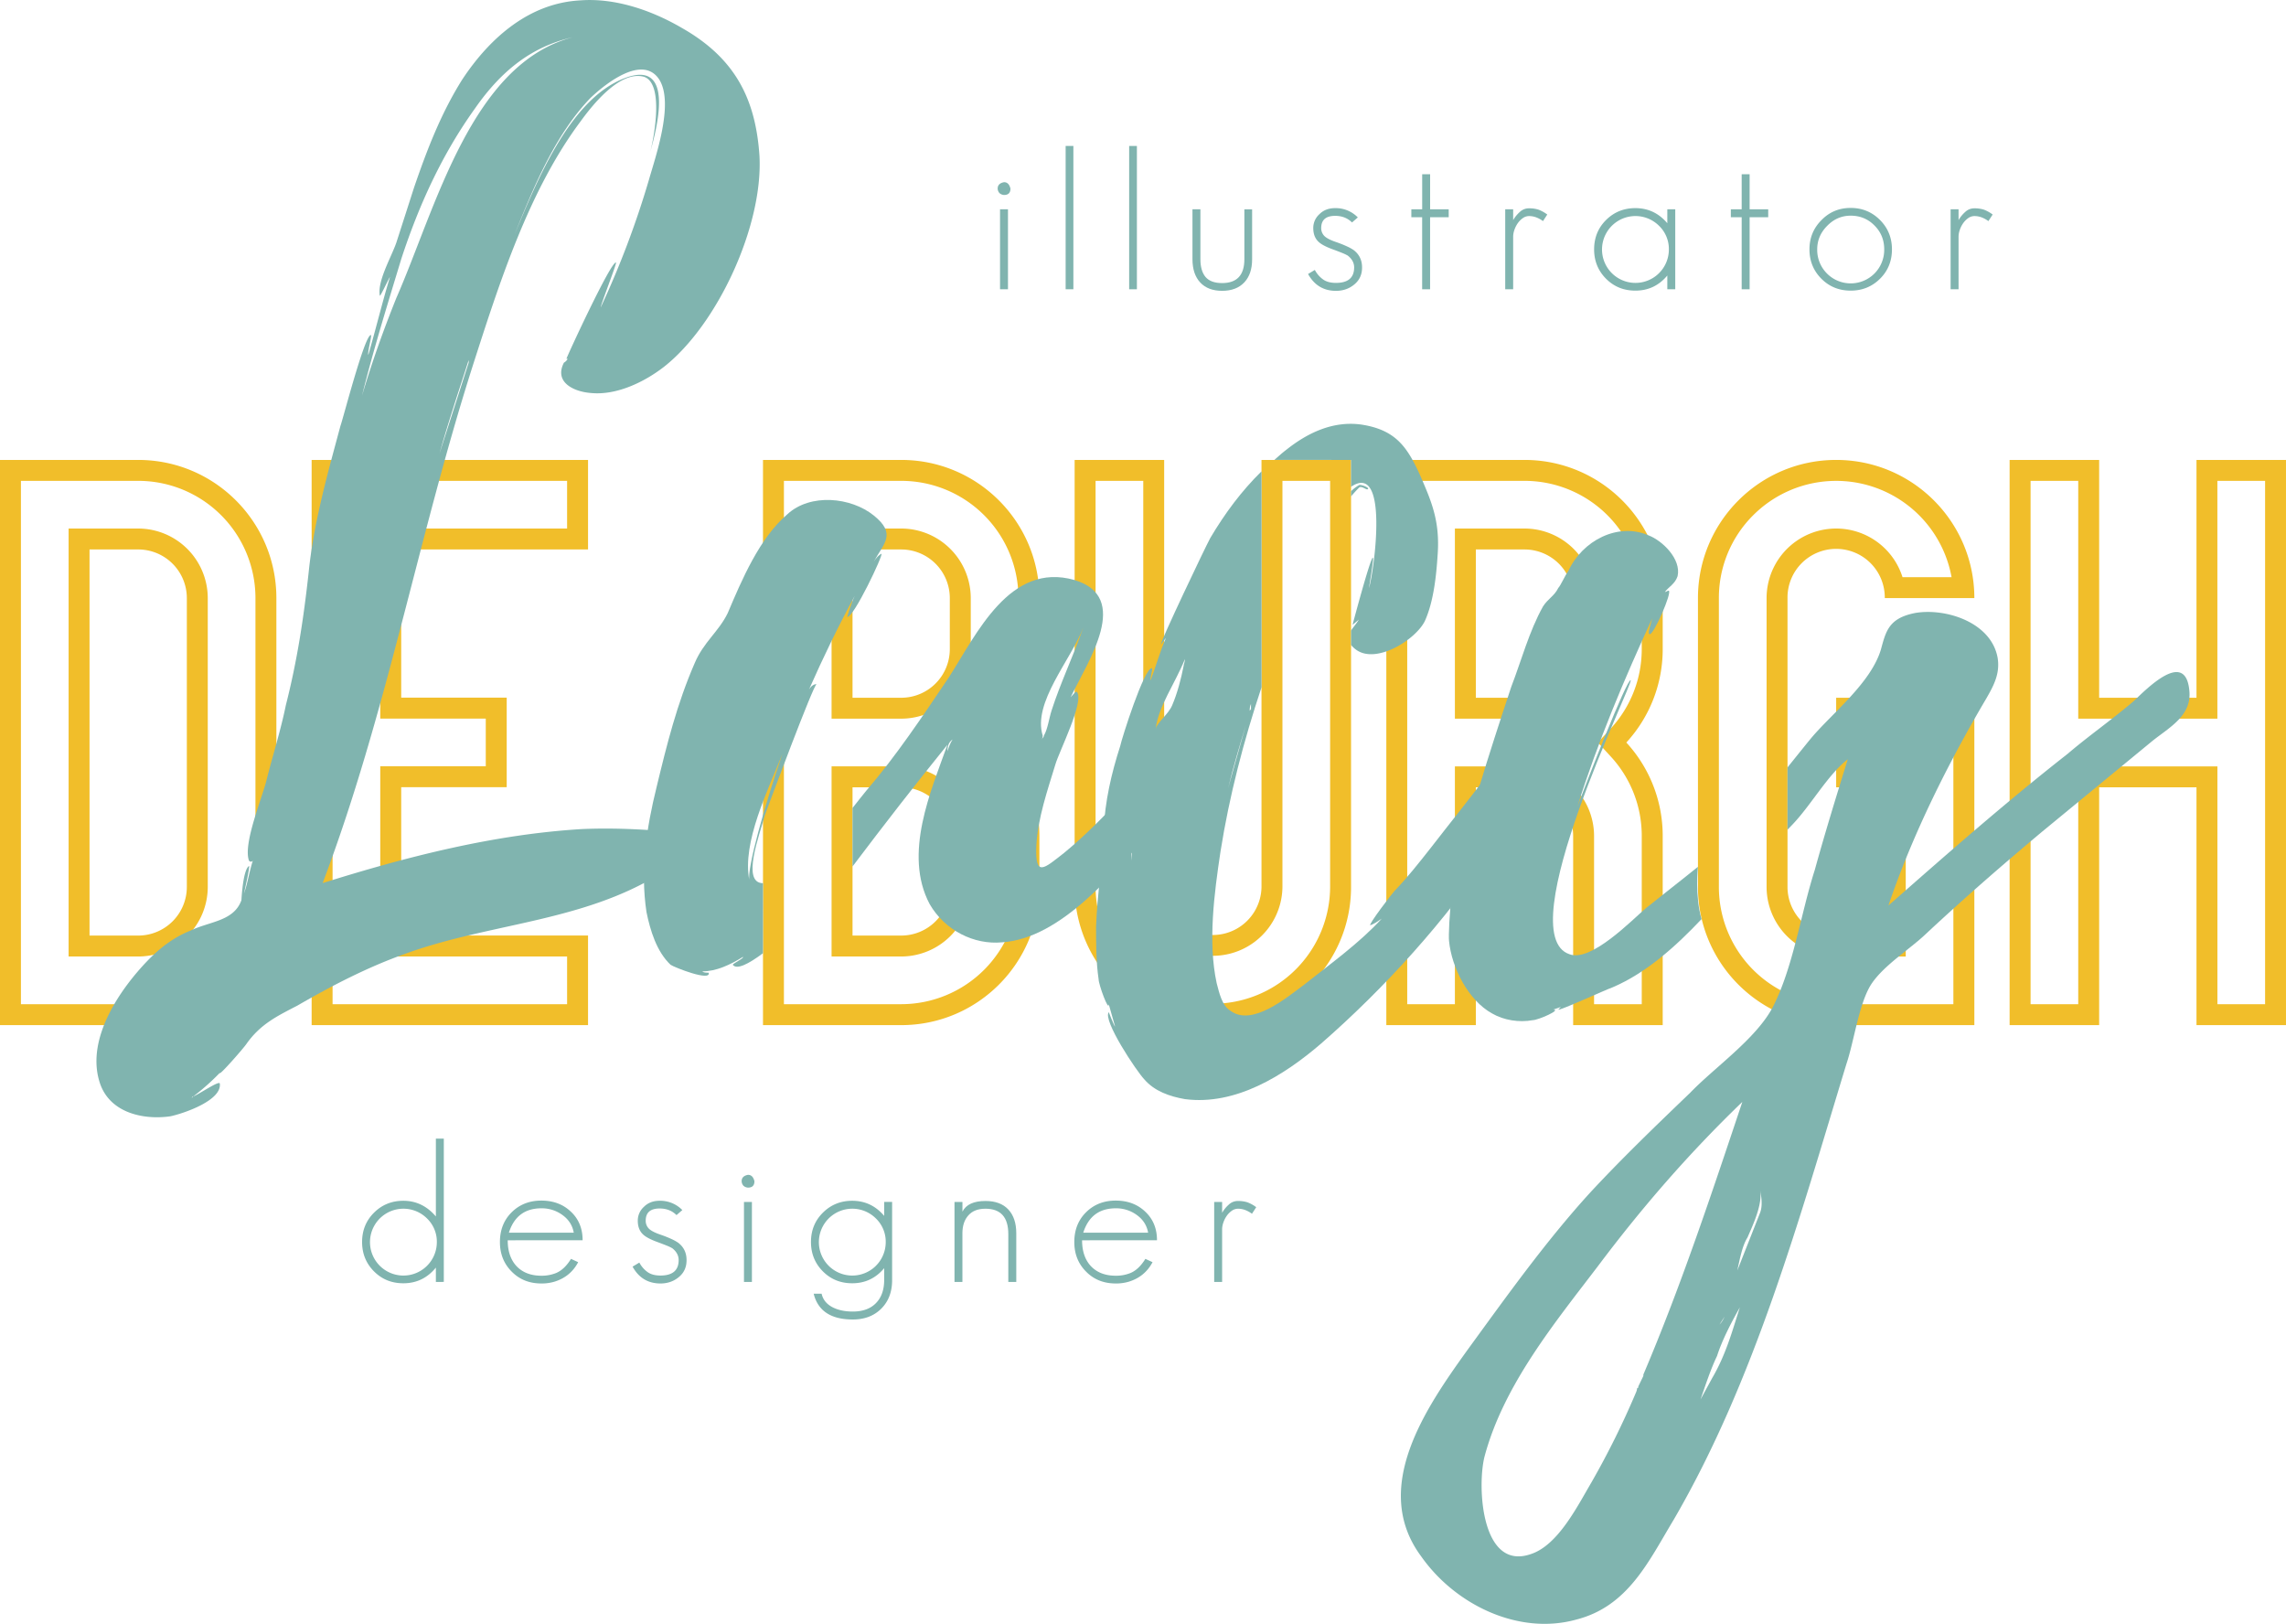 <svg id="Layer_1" data-name="Layer 1" xmlns="http://www.w3.org/2000/svg" viewBox="0 0 3112.44 2210.86"><defs><style>.cls-1{fill:#f1be2a;}.cls-2{fill:#80b4af;}</style></defs><path class="cls-1" d="M1476.57,920.73c103.91,0,188.15,84.22,188.15,188.14v393.22c0,103.9-84.24,188.16-188.15,188.16H1288.43V920.73Zm-159.65,28.49v712.53h159.65a159.71,159.71,0,0,0,159.66-158.63V1107.69a159.64,159.64,0,0,0-159.66-158.47Zm64.92,64.92h94.73a94.84,94.84,0,0,1,94.73,94.73v393.22a94.85,94.85,0,0,1-94.73,94.73l-66.24,0h-28.49Zm28.49,554.18h66.24a66.24,66.24,0,0,0,66.25-66.22V1108.87a66.26,66.26,0,0,0-66.25-66.24h-66.24Z" transform="translate(-1288.43 -294.54)"/><path class="cls-1" d="M2089.06,920.73v121.9H1834.68v201.72h143.65v121.92H1834.68v202h254.38v121.93H1712.74V920.73Zm-347.83,28.49v712.53h319.31v-64.93H1806.16v-259h143.66v-64.91H1806.16V1014.13h254.38V949.22Z" transform="translate(-1288.43 -294.54)"/><path class="cls-1" d="M2515.43,920.73c103.88,0,188.14,84.22,188.14,188.14v69.42a187.48,187.48,0,0,1-49.52,127.19,187.49,187.49,0,0,1,49.52,127.2v69.41c0,103.9-84.26,188.16-188.14,188.16H2327.26V920.73Zm-159.68,28.49v712.52h159.68a159.67,159.67,0,0,0,159.63-159.65v-69.41a159.29,159.29,0,0,0-42-107.92l-17.71-19.28,17.71-19.27a159.35,159.35,0,0,0,42-107.92v-69.42a159.61,159.61,0,0,0-159.63-159.65Zm64.89,64.91h94.79a94.83,94.83,0,0,1,94.71,94.73v69.42a94.83,94.83,0,0,1-94.71,94.73h-66.27l-28.52,0Zm0,323.82h94.79a94.84,94.84,0,0,1,94.71,94.73v69.41a94.84,94.84,0,0,1-94.71,94.73l-66.27,0h-28.52Zm28.52-93.42h66.27a66.22,66.22,0,0,0,66.18-66.23v-69.42a66.22,66.22,0,0,0-66.18-66.24h-66.27Zm0,323.79h66.27a66.2,66.2,0,0,0,66.18-66.23v-69.41a66.2,66.2,0,0,0-66.18-66.23h-66.27Z" transform="translate(-1288.43 -294.54)"/><path class="cls-1" d="M3127.92,920.73v581.36c0,103.9-84.27,188.16-188.17,188.16s-188.18-84.26-188.18-188.16V920.73h121.91v581.36a66.26,66.26,0,0,0,132.51,0V920.73Zm-93.42,28.49,0,552.87a94.75,94.75,0,0,1-189.49,0V949.22h-64.92v553.91a159.67,159.67,0,0,0,319.33-1V949.22Z" transform="translate(-1288.43 -294.54)"/><path class="cls-1" d="M3364.06,920.73c103.91,0,188.18,84.22,188.18,188.14v69.42a187.54,187.54,0,0,1-49.53,127.19,187.55,187.55,0,0,1,49.53,127.2v257.57H3430.3l0-257.57a66.21,66.21,0,0,0-66.22-66.23h-66.24v323.8h-121.9V920.73ZM3204.4,949.22v712.53h64.9V1338h94.76a94.85,94.85,0,0,1,94.73,94.73v229.07h64.92V1432.68a159,159,0,0,0-42-107.92L3464,1305.48l17.69-19.27a159,159,0,0,0,42-107.92v-69.42a159.6,159.6,0,0,0-159.65-159.65Zm64.9,64.91h94.76a94.84,94.84,0,0,1,94.73,94.73v69.42a94.84,94.84,0,0,1-94.73,94.73h-66.24l-28.52,0Zm28.52,230.4h66.24a66.23,66.23,0,0,0,66.22-66.23v-69.42a66.23,66.23,0,0,0-66.22-66.24h-66.24Z" transform="translate(-1288.43 -294.54)"/><path class="cls-1" d="M3788.4,920.73c103.91,0,188.15,84.22,188.15,188.14H3854.61a66.23,66.23,0,1,0-132.45,0v393.22a66.22,66.22,0,0,0,66.24,66.23h66.24V1366.45H3788.4V1244.53h188.15v445.72H3788.4c-103.93,0-188.17-84.25-188.17-188.16V1108.87C3600.23,1005,3684.47,920.73,3788.4,920.73ZM3675.48,996a158.68,158.68,0,0,0-46.76,112.91v393.22a159.64,159.64,0,0,0,158.5,159.65H3948V1273H3816.89V1338h66.25v258.87H3788.4a94.85,94.85,0,0,1-94.72-94.73V1108.87a94.73,94.73,0,0,1,185.07-28.5h66.79A159.73,159.73,0,0,0,3675.48,996Z" transform="translate(-1288.43 -294.54)"/><path class="cls-1" d="M4400.86,920.73v769.52H4279v-323.8H4146.48v323.8H4024.57V920.73h121.91v323.8H4279V920.73Zm-93.41,28.49V1273H4118V949.22h-64.89v712.53H4118V1338h189.49v323.8h64.92V949.22Z" transform="translate(-1288.43 -294.54)"/><path class="cls-2" d="M2165.14,1496.86c-102,53.82-219.57,57.42-326.74,96.9-50.16,17.91-98.57,43-145.25,70-27.66,14.34-50.13,25.12-69.14,52-3.47,5.39-38,44.82-36.33,39.47a313.85,313.85,0,0,1-36.29,32.25c8.65-3.57,34.6-21.51,36.29-17.91,3.49,23.31-50.13,41.25-67.41,44.83-38.06,5.38-84.73-5.36-96.81-48.43-17.29-59.2,29.39-125.55,65.68-163.24,17.29-17.94,36.3-32.29,58.79-41.25,26-12.56,58.77-12.56,69.18-41.26,0,1.8,1.7-41.25,10.35-46.64,1.73,0-6.92,37.64-6.92,37.64,5.17-14.34,6.92-28.68,12.1-44.82q-2.58,2.68-5.18,0c-8.65-23.32,19-87.89,24.19-111.23,8.69-34.08,19-66.38,25.95-100.46,15.55-61,24.21-118.38,31.11-181.16,6.91-68.15,25.92-134.53,43.23-199.13,3.45-9,32.85-123.77,41.48-123.77,1.76,0-5.18,25.12-3.46,26.92,10.42-35.9,19-71.76,29.43-105.85-1.75,1.79-13.86,28.69-13.86,25.13-3.46-19.75,15.56-52,22.46-71.77l24.22-75.35c17.25-50.2,36.33-100.46,65.69-147.1,38-57.38,91.64-104,160.81-107.6,48.37-3.61,98.5,14.35,138.29,37.66,72.62,41.25,100.26,96.86,105.46,174,5.21,95.07-57,229.62-129.65,287-27.67,21.53-65.73,39.49-100.3,35.87-22.46-1.76-50.13-14.34-36.3-41.25a12.86,12.86,0,0,0,5.18-5.36h-1.7c0-1.81,60.49-132.75,67.39-131,1.76,0-20.73,57.42-20.73,61a1232.14,1232.14,0,0,0,65.72-174c8.63-30.48,34.57-104,13.8-136.33-22.46-34.08-72.59,5.38-93.36,25.14-48.37,50.2-77.77,122-103.71,186.57,29.39-70,74.32-184.79,150.39-213.49,70.9-26.91,41.51,75.35,34.58,100.46,5.2-19.73,19-93.3-8.63-102.25-32.85-9-70.87,39.47-86.43,61-70.9,95.06-110.67,220.62-147,333.64-74.33,233.22-117.56,475.41-204,703.19,114.09-35.86,233.4-66.38,352.67-73.54,39.78-1.79,81.28,0,119.34,3.59C2260.22,1434.1,2191.08,1484.3,2165.14,1496.86Zm-613.75,290.6c-1.73,0-1.73,1.83-1.73,1.83Zm229.95-954.3c13.84-46.65,29.39-89.69,46.65-132.77,53.64-122,102-319.3,240.3-355.16-55.28,12.55-96.81,44.82-133.08,96.86-45,62.77-76.1,131-100.28,204.5C1815.91,709.39,1796.89,770.36,1781.34,833.16Zm145.22-48.45c-13.84,43.07-27.67,84.3-39.78,127.37l39.78-123.79Z" transform="translate(-1288.43 -294.54)"/><path class="cls-2" d="M2327.26,1497c-30.11-.17-4.08-67.19,2.17-91.6,5.2-14.34,67.44-181.18,70.89-179.4-3.45,0-6.93,1.79-10.36,7.18,19-43,39.75-86.11,62.22-127.38-5.18,10.77-10.36,28.73-10.36,28.73,8.63,1.78,50.11-86.1,46.68-86.1-3.48,1.76-6.93,5.38-10.38,10.72,13.81-25.08,31.12-37.64,0-62.76s-86.46-30.49-117.58-1.79c-38,32.29-62.24,89.67-81.25,134.54-12.08,25.13-32.85,39.47-45,68.16-24.19,55.6-38,111.21-51.85,168.62-13.81,55.61-22.47,113-13.81,170.42,5.15,25.12,13.81,53.81,32.82,71.76,5.2,3.57,55.33,23.31,51.88,10.75-3.44,0-6.93,0-8.66-1.79,19,0,38-9,55.35-19.73,1.72,1.78-13.87,9-13.87,10.77,5.27,7.11,21.2-.88,41.07-15.74Zm26.38-175.93c-24.21,70-48.38,156.07-44.93,172.22C2298.3,1441.25,2334.63,1369.49,2353.64,1321.07Z" transform="translate(-1288.43 -294.54)"/><path class="cls-2" d="M2894.79,1290.59c-50.13,55.6-98.57,116.6-157.36,165-27.64,21.52-39.77,34.08-38-9,1.73-37.67,15.56-77.16,25.92-111.24,5.21-17.91,39.78-86.09,29.42-98.63-1.75-1.8-5.21,3.57-8.65,7.16,24.21-50.24,83-136.33,5.2-159.67-88.19-25.12-133.14,73.57-171.16,132.77-36.33,53.82-70.9,105.84-112.4,154.27-5.62,6.84-11.86,14.81-18.58,23.34v79.65c42.52-56.36,85-111.08,129.23-165.79-22.47,62.8-60.5,148.89-24.2,217.08,20.74,35.87,60.49,55.61,98.54,52,81.26-5.38,153.88-96.85,204-152.46,32.82-37.68,65.66-77.14,89.88-120.19,10.35-18,38-57.42,36.3-78.94C2977.77,1191.92,2898.25,1287,2894.79,1290.59Zm-131.38-141.71c-13.87,39.46-31.15,75.34-43.23,113-3.48,10.74-5.21,25.09-10.39,34.08,0,1.79-1.72,3.57-3.47,5.37,1.75-1.8,1.75-3.58,1.75-5.37C2694.21,1251.12,2746.1,1193.7,2763.41,1148.88Zm-185,168.62c0-7.18,1.75-12.56,6.93-16.15C2581.84,1306.73,2580.14,1312.11,2578.39,1317.5Z" transform="translate(-1288.43 -294.54)"/><path class="cls-2" d="M3150.68,960.52c3.49-1.8-10.35-7.18-12.11-5.39a61,61,0,0,0-10.65,8.11v7.11c3.45-4,6.9-7.89,10.65-11.63C3142.06,955.13,3149,962.3,3150.68,960.52Z" transform="translate(-1288.43 -294.54)"/><path class="cls-2" d="M3127.92,920.73v36.55c52.33-35.13,31.23,115.13,24.49,137.78,0-1.79,7-41.25,5.18-41.25-3.42,0-27.64,91.46-27.64,91.46l8.62-7.17c-3.17,5.32-7.56,10.15-10.65,14.93v19.62a35.88,35.88,0,0,0,7.2,6.71c27.67,19.74,81.28-14.36,93.37-39.48,12.11-26.9,15.55-62.77,17.31-89.69,3.45-46.64-8.66-73.54-24.22-109.41-17.29-37.68-32.87-61-79.52-68.16-38-5.38-72.63,10.74-102,34.08-5.89,4.38-11.07,9.31-16.55,14Z" transform="translate(-1288.43 -294.54)"/><path class="cls-2" d="M3458.43,1209.88c-34.57-35.92-124.45,113-138.31,130.91-27.64,37.7-57,73.57-84.7,109.43-15.56,19.74-31.13,39.48-48.44,57.42-3.45,3.56-36.3,46.64-32.81,46.64,5.2-1.78,10.32-5.38,15.53-9-29.37,32.3-69.12,61-105.41,89.72-24.22,17.93-70.93,57.39-100.3,35.86-12.11-7.16-15.59-25.12-19-37.66-12.11-55.62-3.45-122,5.21-179.39,11.94-75.52,31.45-150.34,55.83-223.56v-294c-27.13,26.6-49.81,57.13-69.67,90.6-6.93,12.58-69.14,143.51-67.42,145.29l6.91-9c-8.63,19.73-13.81,39.47-20.71,57.38-1.78,0,3.42-16.12,1.69-16.12-10.38-1.79-41.5,96.87-43.19,105.84-12.14,37.67-20.77,75.35-22.53,114.81-1.72,43-8.62,86.07-10.35,130.93,0,23.36,0,48.45,3.46,71.78,0,7.17,13.82,44.83,13.82,34.07l8.66,30.49c-1.75-1.78-8.66-19.73-8.66-19.73-8.65,10.76,38,80.73,48.41,91.49,13.84,16.14,34.6,23.3,55.34,26.92,69.14,9,134.84-32.3,185-75.34,86.43-75.34,171.16-168.64,235.12-265.52,25.92-41.24,55.31-78.91,84.7-118.38C3422.11,1308.51,3484.38,1240.35,3458.43,1209.88Zm-466.77,43v7.18c-1.76,1.82-1.76,1.82-1.76,3.6C2989.9,1260.08,2989.9,1256.5,2991.66,1252.9Zm-6.93,28.7-24.22,86.12C2967.42,1339,2976.1,1310.32,2984.73,1281.6ZM2836,1410.79c-6.9,12.53-6.9,35.86-6.9,55.59-1.73-21.51-1.73-44.85,5.17-66.36C2834.3,1400,2839.51,1407.19,2836,1410.79Zm3.48-34.11c-1.72,5.38-5.21,12.55-5.21,16.15,0-9,0-18,8.69-21.52Zm60.52-175.8c-3.46,17.95-8.66,37.68-15.6,53.81-5.14,12.56-20.71,23.34-22.43,32.3,3.43-30.49,25.92-61,39.75-95.07C2901.75,1195.52,2900,1199.1,2900,1200.88Z" transform="translate(-1288.43 -294.54)"/><path class="cls-2" d="M3320.14,1674.47c15.57,9,36.33,12.54,55.35,9,6.9,0,39.77-14.34,27.66-14.34l10.36-3.6-3.45,3.6c1.73,1.78,64-26.91,74.34-30.5,46.11-19.81,86.32-56.3,120.74-92.75-9.29-31.42-4.91-71.22-4.91-71.22l.06,0c-24.06,19.48-48.85,38.53-70.9,56.37-19.07,16.14-74.38,73.55-103.8,62.8-83-26.9,88.21-371.34,83-373.16s-60.52,139.93-72.6,172.23c27.64-87.89,64-174,102-256.52-1.73,7.17-6.93,21.53-3.48,21.53,5.17,1.77,31.09-57.39,25.94-59.21-1.75,0-3.45,1.82-5.2,1.82,5.2-7.18,13.8-10.78,17.28-21.56,5.18-23.31-20.74-48.42-39.75-55.6-41.5-17.91-89.91,7.18-108.92,48.43-5.21,7.17-10.38,19.74-13.83,23.34-5.18,10.74-13.86,14.36-20.77,25.13-19,34.08-29.36,73.51-43.22,109.41-5.18,16.14-65.68,195.53-57,197.31l3.42-3.59c-3.42,12.55-5.18,26.9-6.91,39.46-3.42-1.78,1.73-12.56-1.69-12.56-17.31-1.78-24.22,113-22.49,125.59C3264.86,1611.67,3287.3,1656.53,3320.14,1674.47Z" transform="translate(-1288.43 -294.54)"/><path class="cls-2" d="M4193.27,1249.32c-29.42,25.1-60.52,46.66-89.94,71.75-84.7,66.38-164.22,136.33-243.76,206.31,32.85-96.9,81.25-193.75,133.14-281.64,10.36-18,19-34.1,15.54-55.6-8.64-48.45-70.9-68.19-112.4-61-36.28,7.17-39.73,25.13-46.66,50.22-13.83,44.86-64,84.32-93.36,118.41-4.44,5.23-18.08,22.19-33.67,41.6v84.83l6-6.25c26-26.89,48.44-68.16,76.05-89.7-15.53,50.24-31.09,100.47-44.9,150.7-19,59.17-29.39,132.72-57.09,186.54-22.47,43.06-79.53,82.51-112.37,116.63-46.66,44.82-93.34,89.68-136.56,136.32-60.52,66.39-114.13,141.7-167.72,215.25-55.3,77.14-131.4,186.56-62.21,279.81,46.63,66.4,133.11,107.66,210.89,86.18,70.89-18,98.56-79,133.14-136.37,110.64-190.17,171.15-410.81,235.12-620.66,10.36-30.52,17.29-84.32,34.57-109.44s51.86-46.63,72.63-66.35c51.86-48.47,105.47-95.08,159.05-139.95l150.42-123.76c22.46-18,53.59-34.07,50.11-68.17C4264.08,1177.56,4210.5,1233.18,4193.27,1249.32ZM3525.91,2166v1.86l-6.91,14.31v1.75a1.76,1.76,0,0,0-1.78,1.81c0,1.8-1.69,5.42-1.69,5.42a1132.15,1132.15,0,0,1-60.52,122c-19,32.33-45,84.32-81.25,96.92-69.17,25.1-74.35-93.3-64-132.81,25.92-96.81,95.09-181.18,153.85-258.27,60.54-80.73,124.46-154.28,197.07-224.26C3619.25,1918.44,3577.74,2044,3525.91,2166Zm110.62-78.9c-1.73,3.59-3.46,7.18-6.91,10.74Zm-17.28,84.32L3603.68,2200c6.9-19.67,13.84-41.26,22.5-59.2,6.89-21.53,19-44.84,31.11-66.32C3646.91,2106.79,3638.29,2139.06,3619.25,2171.38Zm65.68-226-31.11,78.93c3.47-16.17,6.89-34.08,13.83-44.88,6.93-16.13,20.76-44.81,17.28-64.55C3686.66,1923.82,3688.41,1936.34,3684.93,1945.35Z" transform="translate(-1288.43 -294.54)"/><path class="cls-2" d="M2655.48,560a10.25,10.25,0,0,1-6.06-2.38,9.52,9.52,0,0,1-2.64-6.33q0-7.11,8.7-8.7,6.6,0,8.7,8.7Q2664.18,560,2655.48,560ZM2650,688.38V579.49h10.81V688.38Z" transform="translate(-1288.43 -294.54)"/><path class="cls-2" d="M2739.33,688.38V493.27h10.54V688.38Z" transform="translate(-1288.43 -294.54)"/><path class="cls-2" d="M2825.81,688.38V493.27h10.54V688.38Z" transform="translate(-1288.43 -294.54)"/><path class="cls-2" d="M2982.68,678.89q-10.8,11.6-30.32,11.6-19.24,0-29.79-11.34T2912,647.51v-68h10.81v68q0,15.57,6.86,24,7.11,8.44,22.67,8.44,30.33,0,30.32-32.43v-68h10.55v68Q2993.23,667.55,2982.68,678.89Z" transform="translate(-1288.43 -294.54)"/><path class="cls-2" d="M3132.71,681.52q-10.56,9-25.32,9-25.3,0-38-22.94l9.22-5.54a37,37,0,0,0,10.81,12.66q6.6,5,17.93,5,24.78,0,24.79-21.09,0-9.24-8.7-16.09a57.7,57.7,0,0,0-7.52-3.56q-4.87-2-12-4.61-13.2-4.76-19-9.49-8.45-6.86-8.44-19.78a25.09,25.09,0,0,1,8.44-19q8.17-8.18,21.36-8.18a42,42,0,0,1,30.85,12.66l-7.91,6.86q-9-9-22.94-9-19,0-19,16.61a15,15,0,0,0,5.81,12.13q4.74,3.69,15,7.12a156.28,156.28,0,0,1,14.77,5.93,58.61,58.61,0,0,1,8.7,4.88q11.34,8.7,11.34,23.47Q3143,672.83,3132.71,681.52Z" transform="translate(-1288.43 -294.54)"/><path class="cls-2" d="M3235.53,590.3v98.08h-10.81V590.3H3210V579.49h14.76V531.76h10.81v47.73h25.31V590.3Z" transform="translate(-1288.43 -294.54)"/><path class="cls-2" d="M3389.25,595.57a37.65,37.65,0,0,0-9-5,27.38,27.38,0,0,0-10-1.85,14.45,14.45,0,0,0-8.43,2.77,28.29,28.29,0,0,0-6.86,6.86,35.34,35.34,0,0,0-4.61,9.09,28.58,28.58,0,0,0-1.72,9.23v71.72h-10.81V579.49h10.81v14.76a44.32,44.32,0,0,1,9-11.07,17.71,17.71,0,0,1,12.13-5,41.65,41.65,0,0,1,13.44,1.84,48.64,48.64,0,0,1,11.87,6.6Z" transform="translate(-1288.43 -294.54)"/><path class="cls-2" d="M3558.52,688.38V669.66q-17.14,20.57-43.5,20.57-23.73,0-39.82-16.09-16.35-16.35-16.34-40.08t16.08-39.81q16.35-16.35,40.08-16.35,26.1,0,43.5,20.57v-19h10.81V688.38Zm-11.34-86.48a45.51,45.51,0,1,0,13.45,32.16A43.85,43.85,0,0,0,3547.18,601.9Z" transform="translate(-1288.43 -294.54)"/><path class="cls-2" d="M3670.58,590.3v98.08h-10.81V590.3H3645V579.49h14.77V531.76h10.81v47.73h25.31V590.3Z" transform="translate(-1288.43 -294.54)"/><path class="cls-2" d="M3848.29,673.88q-16.35,16.35-40.08,16.35t-39.81-16.09q-16.35-16.35-16.35-40.08,0-23.46,16.35-39.81,16.08-16.61,39.81-16.61,23.46,0,39.81,16.35t16.35,40.07Q3864.37,657.79,3848.29,673.88Zm-7.65-72.25q-13.18-13.44-32.43-13.44-18.45,0-31.9,13.71-13.71,13.71-13.71,32.16a45.62,45.62,0,1,0,91.23,0Q3853.83,614.83,3840.64,601.63Z" transform="translate(-1288.43 -294.54)"/><path class="cls-2" d="M3995.67,595.57a37.59,37.59,0,0,0-9-5,27.46,27.46,0,0,0-10-1.85,14.5,14.5,0,0,0-8.44,2.77,28.43,28.43,0,0,0-6.85,6.86,35.36,35.36,0,0,0-4.62,9.09,28.82,28.82,0,0,0-1.71,9.23v71.72h-10.81V579.49h10.81v14.76a44.28,44.28,0,0,1,9-11.07,17.72,17.72,0,0,1,12.13-5,41.67,41.67,0,0,1,13.45,1.84,48.6,48.6,0,0,1,11.86,6.6Z" transform="translate(-1288.43 -294.54)"/><path class="cls-2" d="M1881.88,2039.88v-19.51q-17.4,21.36-44.29,21.35-23.73,0-39.82-16.08-16.35-16.35-16.34-40.08t16.08-39.81q16.35-16.34,40.08-16.35,26.1,0,44.29,21.36v-106h10.81v195.11Zm-12.13-86.48a45.51,45.51,0,1,0,13.45,32.16A43.85,43.85,0,0,0,1869.75,1953.4Z" transform="translate(-1288.43 -294.54)"/><path class="cls-2" d="M1979.7,1983.19q0,22.15,11.87,35.07,12.39,13.18,34,13.18a52.22,52.22,0,0,0,20-3.69q11.33-4.74,20.3-19.25l9.75,4.49q-10.27,19.52-31.64,26.36a59.91,59.91,0,0,1-18.45,2.64q-24.52,0-40.34-16.09-16.1-16.07-16.09-40.34,0-24.51,15.82-40.34,16.08-16.08,40.61-16.08,24.26,0,40.08,15,16.08,15,16.08,39Zm74.35-34.54a47.36,47.36,0,0,0-28.47-9q-33.75,0-44.3,33.22h88.33Q2067,1957.88,2054.05,1948.65Z" transform="translate(-1288.43 -294.54)"/><path class="cls-2" d="M2213,2033q-10.54,9-25.31,9-25.32,0-38-22.94l9.23-5.54a36.86,36.86,0,0,0,10.81,12.66q6.59,5,17.93,5,24.78,0,24.78-21.09,0-9.22-8.7-16.09a57.46,57.46,0,0,0-7.51-3.56c-3.26-1.32-7.25-2.85-12-4.61q-13.18-4.75-19-9.49-8.45-6.85-8.44-19.78a25.09,25.09,0,0,1,8.44-19q8.16-8.17,21.35-8.18a42,42,0,0,1,30.85,12.66l-7.91,6.86q-9-9-22.94-9-19,0-19,16.61a15,15,0,0,0,5.8,12.13q4.76,3.69,15,7.12a157.38,157.38,0,0,1,14.77,5.93,58.61,58.61,0,0,1,8.7,4.88q11.33,8.7,11.33,23.47Q2223.32,2024.32,2213,2033Z" transform="translate(-1288.43 -294.54)"/><path class="cls-2" d="M2306.9,1911.48a10.25,10.25,0,0,1-6.06-2.38,9.52,9.52,0,0,1-2.64-6.33q0-7.11,8.7-8.7c4.39,0,7.3,2.9,8.7,8.7Q2315.6,1911.49,2306.9,1911.48Zm-5.53,128.4V1931h10.81v108.89Z" transform="translate(-1288.43 -294.54)"/><path class="cls-2" d="M2488.3,2076.27q-14.76,14.76-38.76,14.76-44.55,0-53.26-35.07h10.81q2.91,12.91,16.61,19.25,10.82,5,25.84,5,20.31,0,31.38-11.34,11.32-11.34,11.34-31.64v-16.08q-17.15,20.56-43.51,20.56-23.73,0-39.81-16.08-16.35-16.35-16.35-40.08t16.08-39.81q16.35-16.34,40.08-16.35,26.1,0,43.51,20.57v-19h10.81v106.52Q2503.07,2061.5,2488.3,2076.27Zm-7.38-122.87a45.51,45.51,0,1,0,13.45,32.16A43.89,43.89,0,0,0,2480.92,1953.4Z" transform="translate(-1288.43 -294.54)"/><path class="cls-2" d="M2661.26,2039.88v-65.13q0-34.53-31.11-34.54-15.3,0-23.2,9-8.17,9-8.18,24.52v66.18H2588V1931h10.81v13.18q7.38-14.51,31.38-14.5,20.29,0,31.11,11.6t10.81,32.43v66.18Z" transform="translate(-1288.43 -294.54)"/><path class="cls-2" d="M2761.71,1983.19q0,22.15,11.87,35.07,12.39,13.18,34,13.18a52.19,52.19,0,0,0,20-3.69q11.34-4.74,20.3-19.25l9.76,4.49q-10.29,19.52-31.64,26.36a59.93,59.93,0,0,1-18.46,2.64q-24.51,0-40.34-16.09-16.08-16.07-16.08-40.34,0-24.51,15.82-40.34,16.08-16.08,40.6-16.08,24.26,0,40.08,15,16.08,15,16.08,39Zm74.36-34.54a47.41,47.41,0,0,0-28.48-9q-33.75,0-44.29,33.22h88.32Q2849,1957.88,2836.07,1948.65Z" transform="translate(-1288.43 -294.54)"/><path class="cls-2" d="M2993,1947.07a37.65,37.65,0,0,0-9-5,27.38,27.38,0,0,0-10-1.85,14.45,14.45,0,0,0-8.43,2.77,28.29,28.29,0,0,0-6.86,6.86,35.34,35.34,0,0,0-4.61,9.09,28.58,28.58,0,0,0-1.72,9.23v71.72h-10.81V1931h10.81v14.76a44.32,44.32,0,0,1,9-11.07,17.7,17.7,0,0,1,12.12-5,41.67,41.67,0,0,1,13.45,1.84,48.64,48.64,0,0,1,11.87,6.6Z" transform="translate(-1288.43 -294.54)"/></svg>